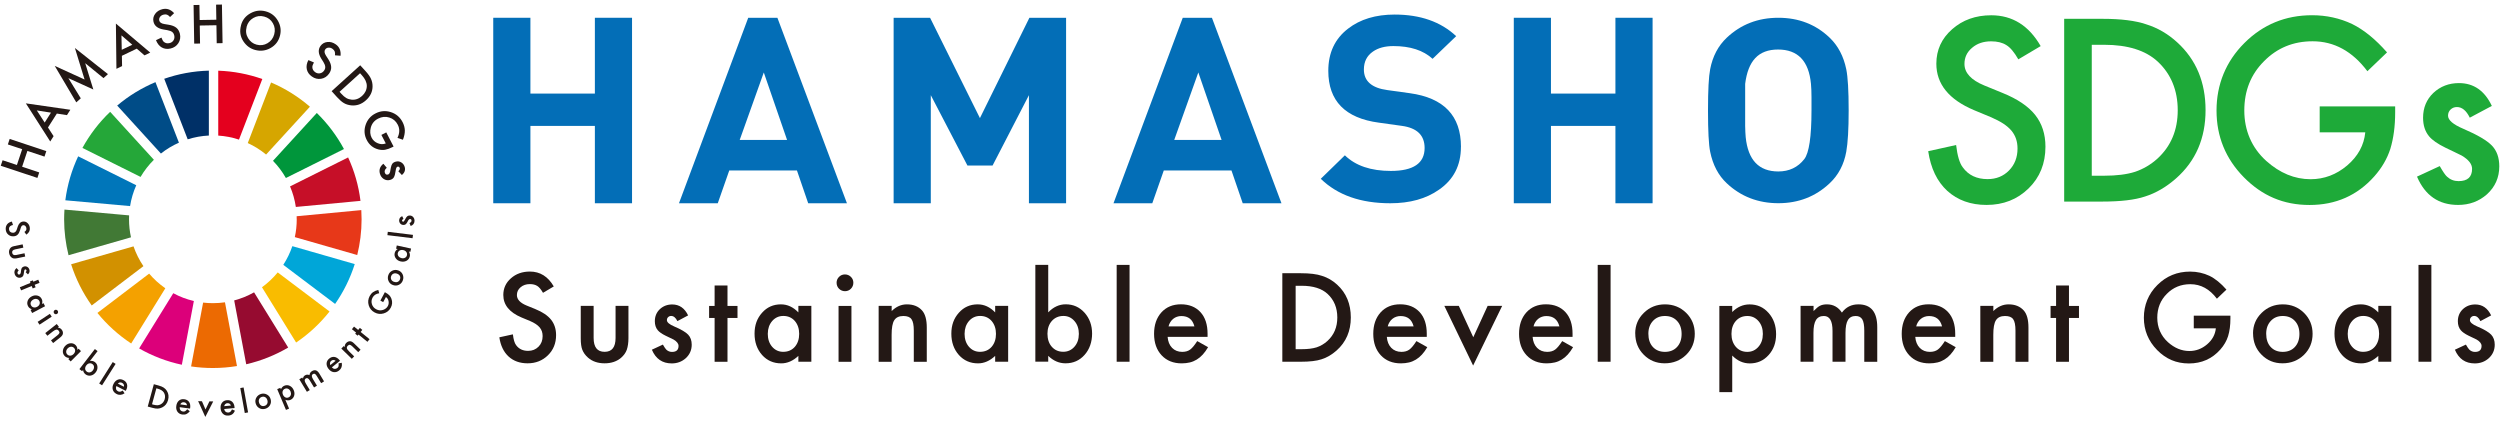 <?xml version="1.0" encoding="UTF-8"?>
<svg id="_レイヤー_1" data-name="レイヤー 1" xmlns="http://www.w3.org/2000/svg" width="522" height="88" viewBox="0 0 522 88">
  <defs>
    <style>
      .cls-1 {
        fill: #417935;
      }

      .cls-1, .cls-2, .cls-3, .cls-4, .cls-5, .cls-6, .cls-7, .cls-8, .cls-9, .cls-10, .cls-11, .cls-12, .cls-13, .cls-14, .cls-15, .cls-16, .cls-17, .cls-18, .cls-19, .cls-20 {
        stroke-width: 0px;
      }

      .cls-2 {
        fill: #25a739;
      }

      .cls-3 {
        fill: #960b30;
      }

      .cls-4 {
        fill: #f4a100;
      }

      .cls-5 {
        fill: #231815;
      }

      .cls-6 {
        fill: #0076ba;
      }

      .cls-7 {
        fill: #003067;
      }

      .cls-8 {
        fill: #004c87;
      }

      .cls-9 {
        fill: #1eaa39;
      }

      .cls-10 {
        fill: #e4001e;
      }

      .cls-11 {
        fill: #d6a600;
      }

      .cls-12 {
        fill: #ec6a02;
      }

      .cls-13 {
        fill: #c60f28;
      }

      .cls-14 {
        fill: #f9bc00;
      }

      .cls-15 {
        fill: #00963b;
      }

      .cls-16 {
        fill: #036eb7;
      }

      .cls-17 {
        fill: #e73819;
      }

      .cls-18 {
        fill: #d29100;
      }

      .cls-19 {
        fill: #dc007a;
      }

      .cls-20 {
        fill: #00a6d8;
      }
    </style>
  </defs>
  <g>
    <path class="cls-16" d="m131.97,42.44h-7.76v-16.15h-13.46v16.15h-7.76V3.71h7.76v15.83h13.46V3.71h7.76v38.73Z"/>
    <path class="cls-16" d="m176.85,42.44h-8.1l-2.35-6.85h-14.13l-2.4,6.85h-8.1l14.46-38.73h6.09l14.52,38.73Zm-12.51-13.22l-4.86-14.09-5.03,14.09h9.89Z"/>
    <path class="cls-16" d="m222.6,42.44h-7.76v-22.57l-7.59,14.69h-5.25l-7.65-14.69v22.57h-7.76V3.71h7.61l10.41,20.95,10.33-20.95h7.66v38.73Z"/>
    <path class="cls-16" d="m267.58,42.44h-8.1l-2.35-6.85h-14.13l-2.4,6.85h-8.1l14.46-38.73h6.09l14.52,38.73Zm-12.51-13.22l-4.86-14.09-5.03,14.09h9.89Z"/>
    <path class="cls-16" d="m305.04,30.69c0,3.84-1.53,6.82-4.58,8.92-2.68,1.89-6.07,2.83-10.16,2.83-6.18,0-11.02-1.7-14.52-5.11l5.03-4.9c2.23,2.18,5.44,3.26,9.61,3.26,4.69,0,7.04-1.6,7.04-4.79,0-2.65-1.58-4.19-4.75-4.62l-4.8-.67c-7.04-.94-10.56-4.55-10.56-10.82,0-3.77,1.38-6.7,4.13-8.81,2.53-1.96,5.77-2.94,9.72-2.94,5.36,0,9.64,1.5,12.85,4.51l-4.93,4.73c-1.94-1.78-4.67-2.66-8.18-2.66-1.75,0-3.17.38-4.26,1.14-1.27.87-1.9,2.12-1.9,3.75,0,2.43,1.64,3.86,4.91,4.3l4.69.65c7.11.98,10.67,4.71,10.67,11.2Z"/>
    <path class="cls-16" d="m345.06,42.44h-7.76v-16.15h-13.46v16.15h-7.76V3.71h7.76v15.83h13.46V3.71h7.76v38.73Z"/>
    <path class="cls-16" d="m386,23.07c0,3.89-.17,6.76-.5,8.61-.48,2.67-1.64,4.87-3.46,6.58-2.94,2.78-6.52,4.17-10.72,4.17s-7.84-1.39-10.78-4.17c-1.75-1.64-2.9-3.83-3.46-6.58-.3-1.46-.45-4.33-.45-8.61s.15-7.08.45-8.61c.52-2.71,1.68-4.9,3.46-6.58,2.94-2.78,6.53-4.17,10.78-4.17s7.82,1.39,10.72,4.17c1.75,1.68,2.9,3.87,3.46,6.58.33,1.6.5,4.48.5,8.61Zm-7.76,0v-2.78c0-1.07-.04-2-.11-2.78-.45-4.78-2.74-7.17-6.87-7.17s-6.27,2.39-6.87,7.17v5.56c-.04,2.46,0,4.32.11,5.56.48,4.78,2.75,7.17,6.81,7.17,2.27,0,4.08-.86,5.42-2.57,1-1.28,1.51-4.67,1.51-10.16Z"/>
  </g>
  <g>
    <path class="cls-2" d="m29.35,36.94c.77-1.31,1.71-2.52,2.78-3.58l-9.13-10.01c-2.3,2.19-4.25,4.74-5.79,7.54l12.14,6.05Z"/>
    <path class="cls-11" d="m51.73,29.87c1.38.63,2.67,1.44,3.83,2.4l9.15-9.99c-2.41-2.08-5.14-3.8-8.11-5.06l-4.87,12.66Z"/>
    <path class="cls-13" d="m72.69,32.87l-12.13,6.05c.58,1.35.99,2.79,1.21,4.29l13.5-1.27c-.4-3.2-1.28-6.24-2.58-9.06"/>
    <path class="cls-15" d="m59.69,37.17l12.13-6.05c-1.5-2.79-3.42-5.33-5.67-7.53l-9.15,9.99c1.04,1.07,1.95,2.27,2.69,3.58"/>
    <path class="cls-1" d="m26.94,45.79c0-.27,0-.55.02-.82l-13.5-1.21c-.04.67-.07,1.34-.07,2.02,0,2.59.32,5.1.92,7.51l13.04-3.74c-.27-1.21-.41-2.47-.41-3.77"/>
    <path class="cls-14" d="m57.99,56.88c-.96,1.17-2.07,2.21-3.29,3.1l7.13,11.54c2.65-1.79,5-3.98,6.98-6.48l-10.81-8.15Z"/>
    <path class="cls-17" d="m61.96,45.79c0,1.28-.14,2.52-.4,3.72l13.03,3.74c.59-2.39.91-4.89.91-7.47,0-.64-.02-1.27-.06-1.91l-13.5,1.28c0,.21.01.42.01.63"/>
    <path class="cls-4" d="m31.13,57.14l-10.79,8.2c2.01,2.47,4.38,4.62,7.05,6.38l7.13-11.53c-1.26-.87-2.39-1.9-3.38-3.06"/>
    <path class="cls-6" d="m27.16,43.03c.24-1.52.68-2.98,1.29-4.35l-12.13-6.04c-1.34,2.85-2.26,5.94-2.68,9.18l13.51,1.21Z"/>
    <path class="cls-3" d="m60.17,72.56l-7.12-11.52c-1.29.73-2.69,1.3-4.15,1.69l2.51,13.33c3.12-.72,6.07-1.91,8.76-3.49"/>
    <path class="cls-20" d="m61.04,51.4c-.47,1.39-1.11,2.69-1.89,3.9l10.82,8.16c1.76-2.53,3.15-5.33,4.1-8.32l-13.02-3.74Z"/>
    <path class="cls-12" d="m46.98,63.12c-.82.12-1.67.18-2.53.18-.69,0-1.37-.04-2.04-.12l-2.51,13.33c1.49.22,3,.33,4.55.33,1.71,0,3.4-.14,5.03-.41l-2.51-13.32Z"/>
    <path class="cls-10" d="m45.57,28.31c1.5.1,2.96.38,4.33.84l4.87-12.65c-2.9-1.02-5.99-1.63-9.2-1.74v13.56Z"/>
    <path class="cls-19" d="m40.48,62.85c-1.52-.35-2.96-.9-4.3-1.63l-7.13,11.53c2.74,1.57,5.74,2.73,8.92,3.41l2.51-13.32Z"/>
    <path class="cls-7" d="m39.19,29.09c1.41-.44,2.89-.72,4.42-.79v-13.55c-3.26.09-6.39.68-9.32,1.7l4.9,12.64Z"/>
    <path class="cls-18" d="m29.95,55.58c-.86-1.27-1.56-2.66-2.07-4.14l-13.03,3.74c.99,3.11,2.45,6,4.3,8.6l10.79-8.2Z"/>
    <path class="cls-8" d="m33.6,32.06c1.14-.91,2.41-1.67,3.76-2.27l-4.9-12.64c-2.92,1.23-5.61,2.88-7.99,4.89l9.13,10.02Z"/>
  </g>
  <g>
    <path class="cls-9" d="m426.1,9.62l-4.67,2.77c-.87-1.52-1.71-2.5-2.5-2.97-.82-.53-1.89-.79-3.19-.79-1.6,0-2.93.45-3.98,1.36-1.06.89-1.58,2.01-1.58,3.36,0,1.86,1.38,3.36,4.15,4.5l3.81,1.56c3.1,1.25,5.36,2.78,6.8,4.58,1.43,1.8,2.15,4.02,2.15,6.64,0,3.51-1.17,6.41-3.51,8.7-2.36,2.31-5.28,3.46-8.78,3.46-3.31,0-6.05-.98-8.21-2.94-2.13-1.96-3.45-4.72-3.98-8.28l5.83-1.29c.26,2.24.72,3.79,1.38,4.65,1.19,1.65,2.92,2.47,5.19,2.47,1.8,0,3.29-.6,4.47-1.8s1.78-2.73,1.78-4.57c0-.74-.1-1.42-.31-2.04-.21-.62-.53-1.19-.96-1.71-.44-.52-1-1-1.69-1.46-.69-.45-1.52-.88-2.47-1.3l-3.68-1.53c-5.22-2.21-7.84-5.44-7.84-9.69,0-2.87,1.1-5.26,3.29-7.19,2.19-1.94,4.92-2.92,8.18-2.92,4.4,0,7.84,2.14,10.31,6.43Z"/>
    <path class="cls-9" d="m431,42.1V3.93h8.01c3.84,0,6.87.38,9.1,1.14,2.39.74,4.56,2,6.5,3.78,3.94,3.59,5.91,8.31,5.91,14.16s-2.05,10.61-6.16,14.24c-2.06,1.81-4.22,3.07-6.48,3.78-2.11.71-5.1,1.06-8.97,1.06h-7.91Zm5.76-5.41h2.6c2.59,0,4.74-.27,6.45-.82,1.71-.58,3.26-1.49,4.65-2.74,2.83-2.59,4.25-5.96,4.25-10.11s-1.4-7.58-4.2-10.18c-2.52-2.32-6.24-3.49-11.15-3.49h-2.6v27.34Z"/>
    <path class="cls-9" d="m484.34,22.22h15.77v1.26c0,2.87-.34,5.41-1.01,7.61-.66,2.04-1.77,3.96-3.34,5.73-3.54,3.99-8.05,5.98-13.52,5.98s-9.91-1.93-13.72-5.78c-3.81-3.87-5.71-8.52-5.71-13.94s1.94-10.23,5.81-14.09c3.87-3.87,8.59-5.81,14.14-5.81,2.98,0,5.77.61,8.36,1.83,2.47,1.22,4.9,3.2,7.29,5.93l-4.1,3.93c-3.13-4.17-6.95-6.25-11.44-6.25-4.04,0-7.42,1.39-10.16,4.18-2.74,2.74-4.1,6.16-4.1,10.28s1.52,7.75,4.57,10.51c2.85,2.55,5.94,3.83,9.27,3.83,2.83,0,5.38-.96,7.64-2.87,2.26-1.93,3.52-4.24,3.78-6.92h-9.52v-5.41Z"/>
    <path class="cls-9" d="m520.29,22.12l-4.6,2.45c-.72-1.48-1.62-2.22-2.69-2.22-.51,0-.95.17-1.31.51-.36.34-.54.77-.54,1.3,0,.92,1.07,1.84,3.21,2.74,2.95,1.27,4.94,2.44,5.96,3.51,1.02,1.07,1.53,2.51,1.53,4.33,0,2.32-.86,4.27-2.57,5.83-1.67,1.48-3.68,2.22-6.03,2.22-4.04,0-6.9-1.97-8.58-5.91l4.75-2.2c.66,1.15,1.16,1.89,1.51,2.2.68.63,1.48.94,2.42.94,1.88,0,2.82-.86,2.82-2.57,0-.99-.72-1.91-2.17-2.77-.56-.28-1.12-.55-1.68-.82-.56-.26-1.13-.54-1.71-.82-1.62-.79-2.75-1.58-3.41-2.37-.84-1.01-1.26-2.3-1.26-3.88,0-2.09.72-3.82,2.15-5.19,1.47-1.37,3.25-2.05,5.34-2.05,3.08,0,5.37,1.59,6.87,4.77Z"/>
  </g>
  <g>
    <path class="cls-5" d="m3.53,34.45l1.1-3.3-2.99-.99.38-1.15,7.65,2.54-.38,1.15-3.57-1.19-1.1,3.3,3.57,1.19-.38,1.15L.16,34.61l.38-1.15,2.99.99Z"/>
    <path class="cls-5" d="m11.87,23.71l-1.85,2.91,1.17,1.81-.7,1.11-5.09-7.96,9.29,1.34-.71,1.12-2.11-.33Zm-1.23-.19l-2.95-.46,1.64,2.53,1.31-2.07Z"/>
    <path class="cls-5" d="m15.92,21.36l-4.49-7.6,6.23,2.84-2.02-6.58,6.9,5.46-.93.83-3.82-3.12,1.7,5.5-5.21-2.37,2.59,4.21-.94.84Z"/>
    <path class="cls-5" d="m28.56,10.16l-3.11,1.49.04,2.15-1.18.57-.11-9.45,7.17,6.06-1.2.58-1.61-1.4Zm-.94-.82l-2.26-1.95.06,3.01,2.21-1.06Z"/>
    <path class="cls-5" d="m36.34,2.76l-.83.79c-.25-.27-.47-.44-.65-.49-.19-.07-.43-.07-.69-.01-.33.08-.58.23-.75.47-.17.23-.23.49-.17.77.09.38.44.63,1.07.73l.86.14c.7.11,1.24.32,1.62.62.38.3.63.73.76,1.26.17.72.06,1.38-.31,1.96-.38.59-.92.96-1.64,1.13-.68.16-1.29.08-1.83-.22-.53-.3-.93-.81-1.21-1.52l1.14-.54c.16.45.33.75.5.89.32.28.72.37,1.18.26.37-.08.65-.28.84-.58s.24-.65.15-1.03c-.04-.15-.09-.29-.16-.41-.07-.12-.16-.22-.28-.31-.11-.09-.25-.16-.42-.22-.16-.06-.35-.11-.57-.15l-.83-.14c-1.18-.21-1.87-.75-2.07-1.62-.14-.59-.02-1.14.34-1.64.36-.5.88-.83,1.55-.99.91-.21,1.71.07,2.42.84Z"/>
    <path class="cls-5" d="m41.69,4.18l3.48-.06-.05-3.15,1.22-.02.13,8.06-1.22.02-.06-3.76-3.48.06.06,3.76-1.22.02-.13-8.06,1.22-.02.05,3.15Z"/>
    <path class="cls-5" d="m50.32,5.28c.29-1.1.94-1.93,1.96-2.5,1.01-.57,2.08-.71,3.2-.41,1.11.3,1.96.95,2.54,1.95.58,1.01.73,2.07.43,3.18-.3,1.12-.95,1.96-1.96,2.53-1.01.57-2.09.7-3.22.4-1.01-.27-1.82-.86-2.43-1.77-.68-1-.85-2.13-.51-3.38Zm1.18.33c-.23.86-.13,1.65.3,2.35.43.71,1.02,1.16,1.77,1.36.82.22,1.58.12,2.29-.3.71-.42,1.18-1.04,1.4-1.86.22-.83.13-1.6-.28-2.31-.4-.71-1.01-1.18-1.82-1.39-.81-.22-1.57-.12-2.28.3-.71.41-1.17,1.02-1.39,1.84Z"/>
    <path class="cls-5" d="m71.09,11.64l-1.14-.09c.03-.37.01-.64-.07-.82-.08-.19-.23-.37-.45-.53-.28-.2-.56-.28-.85-.25-.29.02-.52.15-.68.39-.23.32-.17.75.17,1.28l.47.73c.38.59.58,1.13.61,1.62.03.49-.12.95-.44,1.41-.43.6-.98.96-1.67,1.07-.69.11-1.33-.05-1.93-.48-.57-.4-.92-.91-1.05-1.51-.13-.6-.02-1.24.33-1.91l1.16.49c-.23.42-.34.74-.33.97,0,.43.2.78.59,1.06.31.22.64.3.99.24.35-.06.64-.25.87-.57.09-.13.16-.26.2-.39.04-.13.05-.27.04-.41s-.05-.29-.11-.46c-.06-.16-.15-.34-.27-.53l-.45-.71c-.63-1.02-.69-1.89-.17-2.63.35-.49.83-.77,1.44-.84.62-.07,1.2.1,1.77.5.76.54,1.09,1.33.99,2.37Z"/>
    <path class="cls-5" d="m69.24,19.04l5.97-5.41,1.14,1.25c.54.6.92,1.13,1.11,1.58.22.48.33,1,.33,1.55,0,1.13-.46,2.1-1.38,2.93-.92.83-1.95,1.18-3.1,1.06-.58-.07-1.08-.22-1.51-.48-.41-.23-.89-.65-1.44-1.25l-1.12-1.24Zm1.66.13l.37.41c.37.41.71.7,1.04.89.33.19.7.3,1.09.34.81.08,1.54-.18,2.19-.77.65-.59.99-1.29,1-2.1,0-.72-.34-1.47-1.04-2.24l-.37-.41-4.28,3.88Z"/>
    <path class="cls-5" d="m80.65,27.64l1.53,2.96-.24.12c-.54.28-1.05.46-1.53.55-.45.08-.91.05-1.4-.07-1.09-.28-1.9-.93-2.43-1.96-.52-1-.6-2.05-.25-3.13.36-1.09,1.04-1.9,2.06-2.42,1.04-.54,2.11-.63,3.21-.28,1.1.35,1.92,1.05,2.46,2.09.29.56.45,1.14.47,1.74.01.58-.12,1.23-.4,1.94l-1.14-.39c.48-.99.5-1.91.06-2.75-.39-.76-.98-1.26-1.77-1.5-.78-.25-1.55-.17-2.33.23-.8.41-1.31,1.04-1.53,1.88-.2.78-.14,1.49.18,2.11.28.53.7.92,1.28,1.15.58.24,1.14.25,1.67.04l-.92-1.78,1.02-.53Z"/>
    <path class="cls-5" d="m83.92,36.55l-.75-.8c.26-.23.36-.46.3-.67-.03-.1-.09-.18-.18-.24s-.19-.07-.29-.04c-.19.05-.31.32-.38.81-.09.67-.22,1.14-.38,1.41-.16.27-.43.45-.79.55-.47.13-.92.06-1.33-.2-.39-.26-.66-.62-.79-1.1-.23-.82.01-1.51.72-2.08l.71.84c-.2.2-.32.34-.36.43-.09.17-.11.35-.06.55.11.38.33.53.68.43.2-.06.35-.25.44-.6.03-.13.05-.26.07-.39s.05-.26.07-.39c.07-.37.17-.65.29-.83.16-.23.4-.38.72-.47.43-.12.82-.07,1.18.15.36.22.6.55.72.97.17.63-.02,1.18-.59,1.67Z"/>
  </g>
  <g>
    <path class="cls-5" d="m5.5,48.99l-.4-.56c.18-.13.3-.24.35-.35.06-.11.08-.25.06-.41-.02-.2-.09-.36-.22-.49-.12-.12-.27-.18-.44-.16-.24.02-.41.21-.52.57l-.15.5c-.12.4-.29.71-.5.91s-.48.32-.81.34c-.44.04-.82-.08-1.14-.35-.32-.27-.5-.63-.53-1.07-.04-.42.06-.77.28-1.07.22-.29.56-.49,1-.59l.23.72c-.28.06-.47.13-.57.23-.2.17-.28.4-.25.68.02.23.11.41.28.54s.36.19.6.17c.09,0,.18-.03.25-.06.08-.03.14-.08.21-.14.06-.06.12-.14.17-.23.05-.09.09-.2.14-.33l.15-.48c.22-.68.6-1.05,1.14-1.1.36-.03.68.08.94.34.27.25.42.59.46,1,.05.56-.18,1.01-.7,1.37Z"/>
    <path class="cls-5" d="m4.88,51.71l-1.71.36c-.49.1-.7.35-.62.74.08.39.37.53.86.43l1.71-.36.14.69-1.73.36c-.24.05-.45.06-.64.04-.17-.02-.33-.09-.48-.21-.25-.19-.41-.47-.49-.83-.08-.36-.04-.67.12-.95.09-.17.21-.3.36-.39.13-.09.33-.16.6-.21l1.73-.36.14.69Z"/>
    <path class="cls-5" d="m5.83,57.29l-.47-.46c.15-.14.21-.28.16-.41-.02-.06-.06-.11-.11-.14-.05-.03-.11-.04-.18-.02-.11.04-.18.2-.21.49-.04.4-.1.69-.19.85-.09.16-.24.28-.46.35-.28.09-.55.06-.8-.08-.24-.14-.41-.36-.5-.64-.16-.49-.03-.91.38-1.26l.45.49c-.11.12-.18.21-.21.27-.05.11-.06.22-.02.33.07.23.21.31.42.24.12-.04.2-.16.25-.37.01-.08.02-.16.03-.23,0-.08.02-.16.03-.24.03-.23.08-.39.15-.5.09-.14.23-.24.42-.3.25-.08.49-.06.71.06.22.12.37.31.45.57.12.37.02.71-.31,1.01Z"/>
    <path class="cls-5" d="m6.62,59.72l-2.21.91-.27-.65,2.21-.91-.11-.28.61-.25.11.28,1.03-.42.27.65-1.03.42.21.51-.61.25-.21-.51Z"/>
    <path class="cls-5" d="m9.08,63.31l.33.63-2.7,1.42-.33-.63.28-.15c-.38-.13-.64-.34-.8-.64-.2-.37-.22-.75-.08-1.14.15-.39.43-.69.84-.91.4-.21.8-.27,1.2-.17s.69.33.88.7c.17.31.18.66.06,1.05l.31-.17Zm-2.12-.77c-.26.14-.43.32-.52.54-.09.23-.08.45.04.67.12.23.3.38.53.43.24.06.49.02.74-.12.25-.13.42-.31.51-.54.08-.23.07-.45-.05-.68-.11-.21-.29-.35-.53-.41-.24-.05-.48-.02-.72.11Z"/>
    <path class="cls-5" d="m10.8,66.12l-2.55,1.67-.39-.59,2.55-1.67.39.59Zm.62-1.37c.1-.07.22-.09.34-.06.12.03.22.09.29.2.07.11.09.22.07.35-.02.12-.09.22-.2.29-.11.07-.22.09-.35.07-.12-.02-.22-.09-.29-.2-.07-.11-.09-.22-.07-.35.03-.12.09-.22.2-.29Z"/>
    <path class="cls-5" d="m11.86,67.67l.44.56-.22.17c.34.04.61.18.8.43.22.28.3.56.25.86-.04.25-.23.51-.57.78l-1.47,1.16-.44-.56,1.34-1.06c.24-.19.37-.35.41-.48.04-.14,0-.29-.14-.46-.14-.18-.31-.27-.49-.25-.18.02-.42.15-.72.38l-1.16.91-.44-.56,2.39-1.89Z"/>
    <path class="cls-5" d="m16.41,72.81l.5.5-2.15,2.16-.5-.5.23-.23c-.4-.01-.71-.14-.95-.37-.3-.3-.44-.65-.42-1.06.03-.41.2-.79.53-1.12.32-.32.69-.5,1.1-.52.41-.02.76.11,1.05.4.25.25.37.58.37.98l.25-.25Zm-2.25-.1c-.21.21-.32.43-.34.67-.02.25.06.45.23.63.19.18.4.27.64.25.25-.02.47-.13.67-.33.2-.2.31-.43.33-.67.01-.24-.07-.45-.25-.63-.17-.17-.38-.25-.62-.23-.25.02-.46.12-.66.32Z"/>
    <path class="cls-5" d="m20.37,73.32l-1.58,2.05c.4-.06.74.02,1.03.24.33.25.5.58.53.99.03.41-.09.79-.37,1.15-.29.37-.63.6-1.04.67-.4.07-.77-.02-1.1-.27-.28-.22-.45-.52-.5-.9l-.2.25-.56-.43,3.23-4.19.56.43Zm-.99,4.02c.18-.23.26-.47.25-.71-.01-.25-.11-.44-.31-.59-.21-.16-.43-.22-.67-.17-.24.04-.44.18-.62.41-.18.23-.26.47-.25.71.01.24.12.44.33.6.19.15.41.2.65.16.24-.05.45-.18.61-.4Z"/>
    <path class="cls-5" d="m24.14,75.98l-2.83,4.47-.6-.38,2.83-4.47.6.38Z"/>
    <path class="cls-5" d="m26.25,81.61l-1.95-1c-.1.23-.12.45-.06.64.06.2.19.34.39.45.16.08.3.11.45.09.14-.02.32-.1.55-.24l.38.57c-.15.1-.3.17-.44.23-.14.05-.28.08-.42.09s-.27,0-.41-.03-.27-.08-.42-.16c-.4-.21-.66-.5-.77-.89-.11-.39-.06-.8.17-1.23.22-.43.52-.72.89-.86.37-.14.76-.11,1.16.1.4.2.65.49.75.87.1.37.04.78-.19,1.23l-.08.15Zm-.38-.84c.08-.38-.04-.65-.38-.83-.08-.04-.15-.06-.23-.08-.08-.01-.16,0-.23,0s-.15.04-.22.08-.14.1-.2.16l1.26.65Z"/>
    <path class="cls-5" d="m30.85,84.88l1.27-4.66.98.27c.47.13.83.28,1.07.44.27.17.49.4.67.68.36.57.45,1.21.25,1.93-.2.72-.61,1.23-1.23,1.53-.31.15-.62.24-.92.25-.28.02-.66-.04-1.13-.17l-.97-.26Zm.88-.47l.32.09c.32.09.59.12.82.12.23-.01.45-.07.66-.18.43-.22.72-.59.86-1.09.14-.51.08-.97-.17-1.38-.23-.37-.65-.63-1.25-.8l-.32-.09-.91,3.34Z"/>
    <path class="cls-5" d="m39.69,85.31l-2.17-.29c-.01.25.04.46.16.62.12.16.3.26.52.29.17.02.32,0,.45-.07.12-.07.27-.2.44-.41l.54.41c-.11.14-.23.26-.34.36-.12.1-.24.17-.36.23-.12.06-.26.09-.4.11-.14.01-.29.01-.44,0-.45-.06-.79-.25-1.03-.58-.23-.33-.32-.73-.25-1.22.06-.48.25-.85.55-1.11.31-.26.68-.35,1.12-.29.45.06.78.25,1,.57.22.32.29.72.23,1.22l-.03.16Zm-.64-.67c-.05-.38-.26-.6-.63-.65-.08-.01-.17,0-.24,0-.08.02-.15.04-.22.08-.07.04-.13.09-.18.15s-.1.14-.13.22l1.4.19Z"/>
    <path class="cls-5" d="m42.16,83.77l.75,1.73.82-1.7.79.02-1.65,3.23-1.5-3.29.79.02Z"/>
    <path class="cls-5" d="m48.99,85.2l-2.18.2c.04.25.14.44.3.57.16.13.35.19.57.17.17-.02.32-.07.42-.16.1-.09.22-.26.34-.5l.62.28c-.08.17-.16.31-.25.43-.09.12-.19.22-.3.3s-.23.15-.36.19c-.13.04-.28.08-.44.09-.45.04-.83-.07-1.13-.34-.3-.27-.47-.65-.52-1.13-.04-.48.05-.88.29-1.2.24-.32.58-.5,1.03-.54.45-.04.81.07,1.1.33.28.26.45.64.49,1.14v.17Zm-.77-.51c-.13-.37-.38-.53-.76-.5-.09,0-.17.03-.24.06-.07.03-.14.08-.19.13-.06.05-.1.12-.14.19-.04.07-.06.15-.08.24l1.41-.13Z"/>
    <path class="cls-5" d="m50.86,80.9l.94,5.21-.69.13-.94-5.21.69-.13Z"/>
    <path class="cls-5" d="m53.38,84.22c-.12-.42-.07-.83.15-1.21.22-.38.55-.63.98-.76.44-.12.85-.08,1.24.14.39.21.64.54.76.98.12.44.08.85-.14,1.23-.22.38-.56.63-1,.76-.44.12-.85.08-1.23-.14-.38-.21-.63-.55-.76-1Zm.7-.18c.08.29.23.5.43.63.21.13.45.16.71.08.27-.07.45-.22.56-.43.11-.22.13-.47.05-.75-.08-.29-.22-.49-.43-.62-.21-.13-.45-.16-.71-.08-.26.07-.44.22-.56.44-.11.22-.13.46-.05.74Z"/>
    <path class="cls-5" d="m60.36,85.32l-.65.27-1.83-4.34.65-.27.13.31c.15-.36.38-.62.71-.75.39-.16.76-.16,1.13.02.37.18.65.48.83.91.18.42.2.83.07,1.21-.13.38-.39.66-.77.82-.33.14-.68.13-1.05-.02l.78,1.84Zm.31-3.57c-.11-.27-.28-.46-.5-.56-.22-.11-.44-.12-.67-.02-.24.1-.4.27-.47.49-.08.23-.06.48.05.75.11.26.28.45.5.56.22.11.44.11.68,0,.22-.1.37-.26.45-.49.08-.23.06-.48-.04-.73Z"/>
    <path class="cls-5" d="m62.5,79.19l.6-.36.15.24c.04-.19.09-.33.15-.43.06-.1.16-.19.29-.27.29-.18.61-.19.93-.04.03-.37.21-.66.54-.85.59-.36,1.1-.18,1.53.54l.97,1.61-.61.37-.88-1.45c-.15-.25-.29-.41-.41-.48-.13-.07-.26-.06-.4.03-.17.1-.25.24-.25.41,0,.17.08.39.25.67l.82,1.35-.61.37-.87-1.44c-.28-.46-.56-.62-.82-.45-.17.1-.25.24-.26.42,0,.17.08.4.25.67l.81,1.35-.6.36-1.58-2.61Z"/>
    <path class="cls-5" d="m70.99,75.33l-1.7,1.38c.17.18.36.29.57.31.2.02.39-.04.57-.18.14-.11.22-.23.26-.37.03-.14.04-.34,0-.6l.67-.12c.03.18.04.34.03.5s-.04.29-.08.42c-.05.13-.11.25-.19.36-.08.11-.19.22-.31.32-.35.29-.73.4-1.13.35-.4-.05-.75-.27-1.06-.65-.3-.37-.45-.76-.43-1.16.02-.4.21-.74.55-1.02.35-.28.71-.4,1.1-.34.38.06.73.28,1.05.67l.1.13Zm-.92,0c-.31-.23-.62-.23-.91.01-.07.05-.12.12-.16.18-.04.07-.07.14-.09.22-.02.08-.02.16-.01.24s.03.16.07.25l1.1-.89Z"/>
    <path class="cls-5" d="m71.28,72.77l.49-.51.2.2c0-.35.1-.63.32-.85.25-.25.52-.37.82-.36.25,0,.54.17.84.47l1.34,1.3-.49.51-1.22-1.19c-.21-.21-.39-.32-.53-.34-.14-.02-.29.04-.44.2-.16.17-.22.34-.18.52.04.18.2.4.47.66l1.05,1.03-.49.51-2.18-2.13Z"/>
    <path class="cls-5" d="m75.3,69.31l1.86,1.51-.44.55-1.86-1.51-.19.23-.51-.41.19-.23-.87-.71.44-.55.87.7.35-.43.51.42-.35.43Z"/>
    <path class="cls-5" d="m79.42,62.77l.94-1.76.14.08c.32.17.58.36.79.57.19.2.33.43.44.72.23.63.19,1.26-.14,1.87-.32.6-.81.99-1.47,1.19-.66.19-1.29.13-1.9-.2-.62-.33-1.03-.83-1.23-1.49-.2-.66-.13-1.31.2-1.93.18-.33.41-.61.7-.82.28-.2.65-.36,1.1-.46l.19.69c-.65.1-1.11.4-1.38.9-.24.45-.29.91-.14,1.38.14.47.44.83.9,1.07.47.25.96.29,1.45.12.46-.17.78-.43.98-.81.17-.32.21-.66.14-1.03-.08-.37-.26-.65-.55-.84l-.57,1.06-.6-.32Z"/>
    <path class="cls-5" d="m82.03,59.51c-.42-.15-.71-.42-.9-.82-.18-.4-.2-.81-.05-1.24.15-.43.43-.74.83-.93.4-.19.81-.21,1.24-.06.43.15.74.43.92.83.18.4.2.82.04,1.25-.15.43-.43.74-.83.93-.39.19-.81.2-1.25.04Zm.25-.67c.29.1.54.11.76.01.22-.1.38-.27.48-.53.09-.26.08-.5-.03-.71-.11-.21-.31-.37-.59-.47s-.53-.1-.75,0c-.23.1-.38.27-.48.53-.09.25-.08.49.03.71.11.22.3.37.57.47Z"/>
    <path class="cls-5" d="m82.7,51.94l.15-.69,2.98.65-.15.69-.31-.07c.2.34.27.68.2,1-.09.41-.31.72-.67.92-.36.2-.77.25-1.23.15-.45-.1-.79-.31-1.03-.65-.24-.33-.32-.7-.23-1.1.08-.35.29-.63.63-.84l-.35-.08Zm1.12,1.96c.29.06.54.04.75-.08.22-.12.35-.29.4-.53.06-.25.01-.48-.13-.68-.15-.2-.36-.33-.64-.39s-.53-.03-.74.08c-.21.12-.34.3-.4.55-.05.24,0,.45.14.65.15.2.35.32.62.38Z"/>
    <path class="cls-5" d="m80.98,48.4l5.25.64-.09.7-5.25-.64.08-.7Z"/>
    <path class="cls-5" d="m83.97,45.11l.28.6c-.19.08-.29.19-.3.33,0,.06.02.12.06.17s.09.07.16.08c.12,0,.24-.12.37-.39.18-.37.34-.61.48-.73s.33-.18.56-.17c.29.01.54.13.72.36.18.22.26.48.25.78-.02.51-.29.86-.8,1.05l-.25-.61c.15-.08.25-.14.29-.18.08-.08.13-.18.13-.3.01-.24-.09-.36-.31-.37-.12,0-.25.08-.36.26-.04.07-.08.14-.11.21-.04.07-.07.14-.11.21-.11.2-.22.34-.32.42-.13.1-.3.15-.5.14-.26-.01-.48-.11-.64-.3-.16-.19-.24-.42-.23-.69.02-.39.23-.67.64-.84Z"/>
  </g>
  <g>
    <path class="cls-5" d="m115.64,59.8l-2.26,1.34c-.42-.73-.83-1.21-1.21-1.44-.4-.25-.91-.38-1.54-.38-.77,0-1.42.22-1.93.66-.51.43-.77.97-.77,1.63,0,.9.67,1.63,2.01,2.18l1.84.75c1.5.61,2.6,1.35,3.29,2.22s1.04,1.95,1.04,3.21c0,1.7-.57,3.1-1.7,4.21-1.14,1.12-2.56,1.68-4.25,1.68-1.6,0-2.93-.47-3.97-1.42-1.03-.95-1.67-2.29-1.93-4.01l2.83-.62c.13,1.09.35,1.84.67,2.25.58.8,1.41,1.2,2.51,1.2.87,0,1.59-.29,2.17-.87.58-.58.86-1.32.86-2.21,0-.36-.05-.69-.15-.99-.1-.3-.26-.58-.47-.83-.21-.25-.49-.49-.82-.71s-.73-.43-1.2-.63l-1.78-.74c-2.53-1.07-3.79-2.63-3.79-4.69,0-1.39.53-2.55,1.59-3.48,1.06-.94,2.38-1.41,3.96-1.41,2.13,0,3.79,1.04,4.99,3.11Z"/>
    <path class="cls-5" d="m123.95,63.87v6.69c0,1.93.76,2.9,2.29,2.9s2.29-.96,2.29-2.9v-6.69h2.69v6.75c0,.93-.12,1.74-.35,2.42-.22.61-.61,1.15-1.16,1.64-.91.79-2.07,1.18-3.47,1.18s-2.55-.39-3.46-1.18c-.56-.49-.95-1.03-1.19-1.64-.22-.54-.33-1.35-.33-2.42v-6.75h2.69Z"/>
    <path class="cls-5" d="m143.67,65.86l-2.23,1.19c-.35-.72-.79-1.08-1.3-1.08-.25,0-.46.08-.63.25-.18.16-.26.37-.26.63,0,.45.52.89,1.56,1.33,1.43.61,2.39,1.18,2.88,1.7s.74,1.22.74,2.09c0,1.12-.42,2.07-1.25,2.83-.81.72-1.78,1.08-2.92,1.08-1.96,0-3.34-.95-4.15-2.86l2.3-1.07c.32.56.56.91.73,1.07.33.3.72.46,1.17.46.91,0,1.37-.42,1.37-1.25,0-.48-.35-.93-1.05-1.34-.27-.13-.54-.27-.81-.39-.27-.13-.55-.26-.83-.4-.78-.38-1.33-.77-1.65-1.15-.41-.49-.61-1.11-.61-1.88,0-1.01.35-1.85,1.04-2.51.71-.66,1.57-.99,2.59-.99,1.49,0,2.6.77,3.33,2.31Z"/>
    <path class="cls-5" d="m151.9,66.39v9.15h-2.69v-9.15h-1.15v-2.51h1.15v-4.27h2.69v4.27h2.09v2.51h-2.09Z"/>
    <path class="cls-5" d="m166.7,63.87h2.71v11.66h-2.71v-1.22c-1.11,1.04-2.3,1.56-3.58,1.56-1.61,0-2.95-.58-4-1.75-1.05-1.19-1.57-2.67-1.57-4.45s.52-3.2,1.57-4.37c1.04-1.17,2.35-1.75,3.93-1.75,1.36,0,2.57.56,3.65,1.68v-1.35Zm-6.39,5.79c0,1.12.3,2.03.9,2.73.61.71,1.39,1.07,2.32,1.07,1,0,1.8-.34,2.42-1.03.61-.71.92-1.61.92-2.71s-.31-2-.92-2.71c-.61-.69-1.41-1.04-2.39-1.04-.93,0-1.7.35-2.32,1.05-.61.71-.92,1.59-.92,2.63Z"/>
    <path class="cls-5" d="m174.68,59.03c0-.47.17-.88.51-1.22.34-.34.75-.51,1.23-.51s.9.17,1.25.51c.34.33.51.75.51,1.23s-.17.9-.51,1.25c-.34.34-.75.51-1.23.51s-.9-.17-1.25-.51c-.34-.34-.51-.76-.51-1.26Zm3.1,4.85v11.66h-2.69v-11.66h2.69Z"/>
    <path class="cls-5" d="m183.47,63.87h2.71v1.08c.94-.93,2-1.4,3.18-1.4,1.36,0,2.41.43,3.17,1.28.65.73.98,1.91.98,3.56v7.15h-2.71v-6.51c0-1.15-.16-1.94-.48-2.38-.31-.45-.88-.67-1.7-.67-.89,0-1.53.3-1.9.89-.37.58-.55,1.6-.55,3.05v5.63h-2.71v-11.66Z"/>
    <path class="cls-5" d="m207.79,63.87h2.71v11.66h-2.71v-1.22c-1.11,1.04-2.3,1.56-3.58,1.56-1.61,0-2.95-.58-4-1.75-1.05-1.19-1.57-2.67-1.57-4.45s.52-3.2,1.57-4.37c1.04-1.17,2.35-1.75,3.93-1.75,1.36,0,2.57.56,3.65,1.68v-1.35Zm-6.39,5.79c0,1.12.3,2.03.9,2.73.61.71,1.39,1.07,2.32,1.07,1,0,1.8-.34,2.42-1.03.61-.71.92-1.61.92-2.71s-.31-2-.92-2.71c-.61-.69-1.41-1.04-2.39-1.04-.93,0-1.7.35-2.32,1.05-.61.71-.92,1.59-.92,2.63Z"/>
    <path class="cls-5" d="m218.87,55.31v9.91c1.08-1.12,2.3-1.68,3.66-1.68,1.57,0,2.88.59,3.93,1.76,1.04,1.17,1.57,2.62,1.57,4.36s-.53,3.28-1.58,4.45c-1.04,1.17-2.37,1.75-3.96,1.75-1.35,0-2.55-.52-3.62-1.56v1.22h-2.69v-20.22h2.69Zm6.4,14.47c0-1.12-.3-2.03-.91-2.73-.62-.72-1.38-1.08-2.31-1.08-.99,0-1.8.35-2.42,1.04-.61.69-.92,1.58-.92,2.68s.3,2.04.91,2.72c.61.69,1.4,1.04,2.39,1.04.93,0,1.71-.35,2.32-1.04.62-.7.93-1.58.93-2.63Z"/>
    <path class="cls-5" d="m235.85,55.31v20.22h-2.69v-20.22h2.69Z"/>
    <path class="cls-5" d="m252.16,70.34h-8.36c.07.96.38,1.72.93,2.29.55.56,1.26.84,2.12.84.67,0,1.23-.16,1.66-.48.43-.32.92-.91,1.47-1.77l2.27,1.27c-.35.6-.72,1.11-1.11,1.54-.39.43-.81.78-1.26,1.05s-.93.48-1.45.6-1.08.19-1.69.19c-1.74,0-3.14-.56-4.19-1.68-1.05-1.12-1.58-2.62-1.58-4.48s.51-3.34,1.53-4.48c1.03-1.13,2.39-1.69,4.09-1.69s3.07.55,4.07,1.64c.99,1.08,1.48,2.59,1.48,4.51v.63Zm-2.77-2.2c-.38-1.44-1.28-2.15-2.72-2.15-.33,0-.63.05-.92.15-.29.1-.55.24-.78.43s-.44.41-.6.68c-.17.26-.3.56-.38.9h5.41Z"/>
    <path class="cls-5" d="m267.75,75.53v-18.48h3.88c1.86,0,3.33.18,4.41.55,1.16.36,2.21.97,3.15,1.83,1.91,1.74,2.86,4.03,2.86,6.86s-.99,5.14-2.98,6.9c-1,.88-2.04,1.49-3.14,1.83-1.02.34-2.47.51-4.34.51h-3.83Zm2.79-2.62h1.26c1.25,0,2.29-.13,3.12-.39.83-.28,1.58-.72,2.25-1.33,1.37-1.25,2.06-2.88,2.06-4.9s-.68-3.67-2.04-4.93c-1.22-1.12-3.02-1.69-5.4-1.69h-1.26v13.24Z"/>
    <path class="cls-5" d="m297.93,70.34h-8.36c.07.96.38,1.72.93,2.29.55.56,1.26.84,2.12.84.67,0,1.23-.16,1.66-.48.43-.32.92-.91,1.47-1.77l2.27,1.27c-.35.6-.72,1.11-1.11,1.54-.39.43-.81.78-1.26,1.05s-.93.48-1.45.6-1.08.19-1.69.19c-1.74,0-3.14-.56-4.19-1.68-1.05-1.12-1.58-2.62-1.58-4.48s.51-3.34,1.53-4.48c1.03-1.13,2.39-1.69,4.09-1.69s3.07.55,4.07,1.64c.99,1.08,1.48,2.59,1.48,4.51v.63Zm-2.77-2.2c-.38-1.44-1.28-2.15-2.72-2.15-.33,0-.63.05-.92.15-.29.1-.55.24-.78.43s-.44.41-.6.68c-.17.26-.3.56-.38.9h5.41Z"/>
    <path class="cls-5" d="m304.6,63.87l3.02,6.55,3-6.55h3.03l-6.06,12.46-6.01-12.46h3.02Z"/>
    <path class="cls-5" d="m328.37,70.34h-8.36c.07.96.38,1.72.93,2.29.55.56,1.26.84,2.12.84.67,0,1.23-.16,1.66-.48.43-.32.92-.91,1.47-1.77l2.27,1.27c-.35.6-.72,1.11-1.11,1.54-.39.43-.81.78-1.26,1.05s-.93.48-1.45.6-1.08.19-1.69.19c-1.74,0-3.14-.56-4.19-1.68-1.05-1.12-1.58-2.62-1.58-4.48s.51-3.34,1.53-4.48c1.03-1.13,2.39-1.69,4.09-1.69s3.07.55,4.07,1.64c.99,1.08,1.48,2.59,1.48,4.51v.63Zm-2.77-2.2c-.38-1.44-1.28-2.15-2.72-2.15-.33,0-.63.05-.92.15-.29.1-.55.24-.78.43s-.44.41-.6.68c-.17.26-.3.56-.38.9h5.41Z"/>
    <path class="cls-5" d="m336.29,55.31v20.22h-2.69v-20.22h2.69Z"/>
    <path class="cls-5" d="m341.43,69.62c0-1.68.6-3.12,1.81-4.3,1.21-1.18,2.67-1.77,4.41-1.77s3.22.59,4.43,1.78c1.2,1.19,1.79,2.65,1.79,4.38s-.6,3.21-1.81,4.39c-1.21,1.17-2.7,1.76-4.46,1.76s-3.21-.6-4.39-1.8c-1.18-1.18-1.77-2.67-1.77-4.45Zm2.75.05c0,1.17.31,2.09.93,2.77.64.69,1.48,1.03,2.53,1.03s1.9-.34,2.53-1.02c.63-.68.95-1.58.95-2.72s-.32-2.04-.95-2.72c-.64-.69-1.48-1.03-2.53-1.03s-1.86.34-2.5,1.03-.96,1.57-.96,2.66Z"/>
    <path class="cls-5" d="m361.69,81.88h-2.69v-18h2.69v1.27c1.06-1.06,2.27-1.59,3.62-1.59,1.6,0,2.92.59,3.96,1.77,1.05,1.17,1.58,2.65,1.58,4.44s-.52,3.21-1.57,4.37c-1.04,1.16-2.35,1.74-3.93,1.74-1.37,0-2.59-.55-3.66-1.64v7.65Zm6.4-12.1c0-1.12-.3-2.03-.91-2.73-.62-.71-1.39-1.07-2.32-1.07-.99,0-1.79.34-2.41,1.03-.61.69-.92,1.59-.92,2.71s.31,2,.92,2.71c.61.69,1.41,1.04,2.39,1.04.93,0,1.7-.35,2.31-1.05.62-.7.93-1.58.93-2.63Z"/>
    <path class="cls-5" d="m375.98,63.87h2.69v1.08c.52-.54.96-.91,1.33-1.1.39-.2.88-.3,1.47-.3,1.32,0,2.36.58,3.12,1.72.85-1.15,1.99-1.72,3.44-1.72,2.63,0,3.94,1.59,3.94,4.78v7.21h-2.71v-6.48c0-1.12-.14-1.91-.41-2.37-.28-.47-.74-.71-1.38-.71-.74,0-1.28.28-1.62.84s-.51,1.46-.51,2.69v6.02h-2.71v-6.44c0-2.08-.6-3.11-1.8-3.11-.76,0-1.31.28-1.66.85-.35.57-.52,1.46-.52,2.68v6.02h-2.69v-11.66Z"/>
    <path class="cls-5" d="m408.27,70.34h-8.36c.07.96.38,1.72.93,2.29.55.56,1.26.84,2.12.84.67,0,1.23-.16,1.66-.48.43-.32.92-.91,1.47-1.77l2.27,1.27c-.35.6-.72,1.11-1.11,1.54-.39.43-.81.78-1.26,1.05s-.93.48-1.45.6-1.08.19-1.69.19c-1.74,0-3.14-.56-4.19-1.68-1.05-1.12-1.58-2.62-1.58-4.48s.51-3.34,1.53-4.48c1.03-1.13,2.39-1.69,4.09-1.69s3.07.55,4.07,1.64c.99,1.08,1.48,2.59,1.48,4.51v.63Zm-2.77-2.2c-.38-1.44-1.28-2.15-2.72-2.15-.33,0-.63.05-.92.15-.29.1-.55.24-.78.43s-.44.41-.6.68c-.17.26-.3.56-.38.9h5.41Z"/>
    <path class="cls-5" d="m413.5,63.87h2.71v1.08c.94-.93,2-1.4,3.18-1.4,1.36,0,2.41.43,3.17,1.28.65.73.98,1.91.98,3.56v7.15h-2.71v-6.51c0-1.15-.16-1.94-.48-2.38-.31-.45-.88-.67-1.7-.67-.89,0-1.53.3-1.9.89-.37.58-.55,1.6-.55,3.05v5.63h-2.71v-11.66Z"/>
    <path class="cls-5" d="m432,66.39v9.15h-2.69v-9.15h-1.15v-2.51h1.15v-4.27h2.69v4.27h2.09v2.51h-2.09Z"/>
    <path class="cls-5" d="m458.07,65.91h7.64v.61c0,1.39-.16,2.62-.49,3.69-.32.99-.86,1.92-1.62,2.78-1.72,1.93-3.9,2.9-6.55,2.9s-4.8-.93-6.64-2.8c-1.84-1.88-2.77-4.13-2.77-6.75s.94-4.96,2.81-6.82c1.88-1.88,4.16-2.81,6.85-2.81,1.44,0,2.79.3,4.05.89,1.2.59,2.37,1.55,3.53,2.87l-1.99,1.9c-1.52-2.02-3.36-3.03-5.54-3.03-1.96,0-3.6.67-4.92,2.02-1.32,1.32-1.99,2.98-1.99,4.98s.74,3.75,2.21,5.09c1.38,1.24,2.88,1.86,4.49,1.86,1.37,0,2.61-.46,3.7-1.39,1.09-.93,1.7-2.05,1.83-3.35h-4.61v-2.62Z"/>
    <path class="cls-5" d="m470.43,69.62c0-1.68.6-3.12,1.81-4.3,1.21-1.18,2.67-1.77,4.41-1.77s3.22.59,4.43,1.78c1.2,1.19,1.79,2.65,1.79,4.38s-.6,3.21-1.81,4.39c-1.21,1.17-2.7,1.76-4.46,1.76s-3.21-.6-4.39-1.8c-1.18-1.18-1.77-2.67-1.77-4.45Zm2.75.05c0,1.17.31,2.09.93,2.77.64.69,1.48,1.03,2.53,1.03s1.9-.34,2.53-1.02c.63-.68.95-1.58.95-2.72s-.32-2.04-.95-2.72c-.64-.69-1.48-1.03-2.53-1.03s-1.86.34-2.5,1.03-.96,1.57-.96,2.66Z"/>
    <path class="cls-5" d="m496.59,63.87h2.71v11.66h-2.71v-1.22c-1.11,1.04-2.3,1.56-3.58,1.56-1.61,0-2.95-.58-4-1.75-1.05-1.19-1.57-2.67-1.57-4.45s.52-3.2,1.57-4.37c1.04-1.17,2.35-1.75,3.93-1.75,1.36,0,2.57.56,3.65,1.68v-1.35Zm-6.39,5.79c0,1.12.3,2.03.9,2.73.61.71,1.39,1.07,2.32,1.07,1,0,1.8-.34,2.42-1.03.61-.71.92-1.61.92-2.71s-.31-2-.92-2.71c-.61-.69-1.41-1.04-2.39-1.04-.93,0-1.7.35-2.32,1.05-.61.71-.92,1.59-.92,2.63Z"/>
    <path class="cls-5" d="m507.67,55.31v20.22h-2.69v-20.22h2.69Z"/>
    <path class="cls-5" d="m520.14,65.86l-2.23,1.19c-.35-.72-.79-1.08-1.3-1.08-.25,0-.46.08-.63.25-.18.16-.26.37-.26.63,0,.45.52.89,1.56,1.33,1.43.61,2.39,1.18,2.88,1.7s.74,1.22.74,2.09c0,1.12-.42,2.07-1.25,2.83-.81.72-1.78,1.08-2.92,1.08-1.96,0-3.34-.95-4.15-2.86l2.3-1.07c.32.56.56.91.73,1.07.33.3.72.46,1.17.46.91,0,1.37-.42,1.37-1.25,0-.48-.35-.93-1.05-1.34-.27-.13-.54-.27-.81-.39-.27-.13-.55-.26-.83-.4-.78-.38-1.33-.77-1.65-1.15-.41-.49-.61-1.11-.61-1.88,0-1.01.35-1.85,1.04-2.51.71-.66,1.57-.99,2.59-.99,1.49,0,2.6.77,3.33,2.31Z"/>
  </g>
</svg>